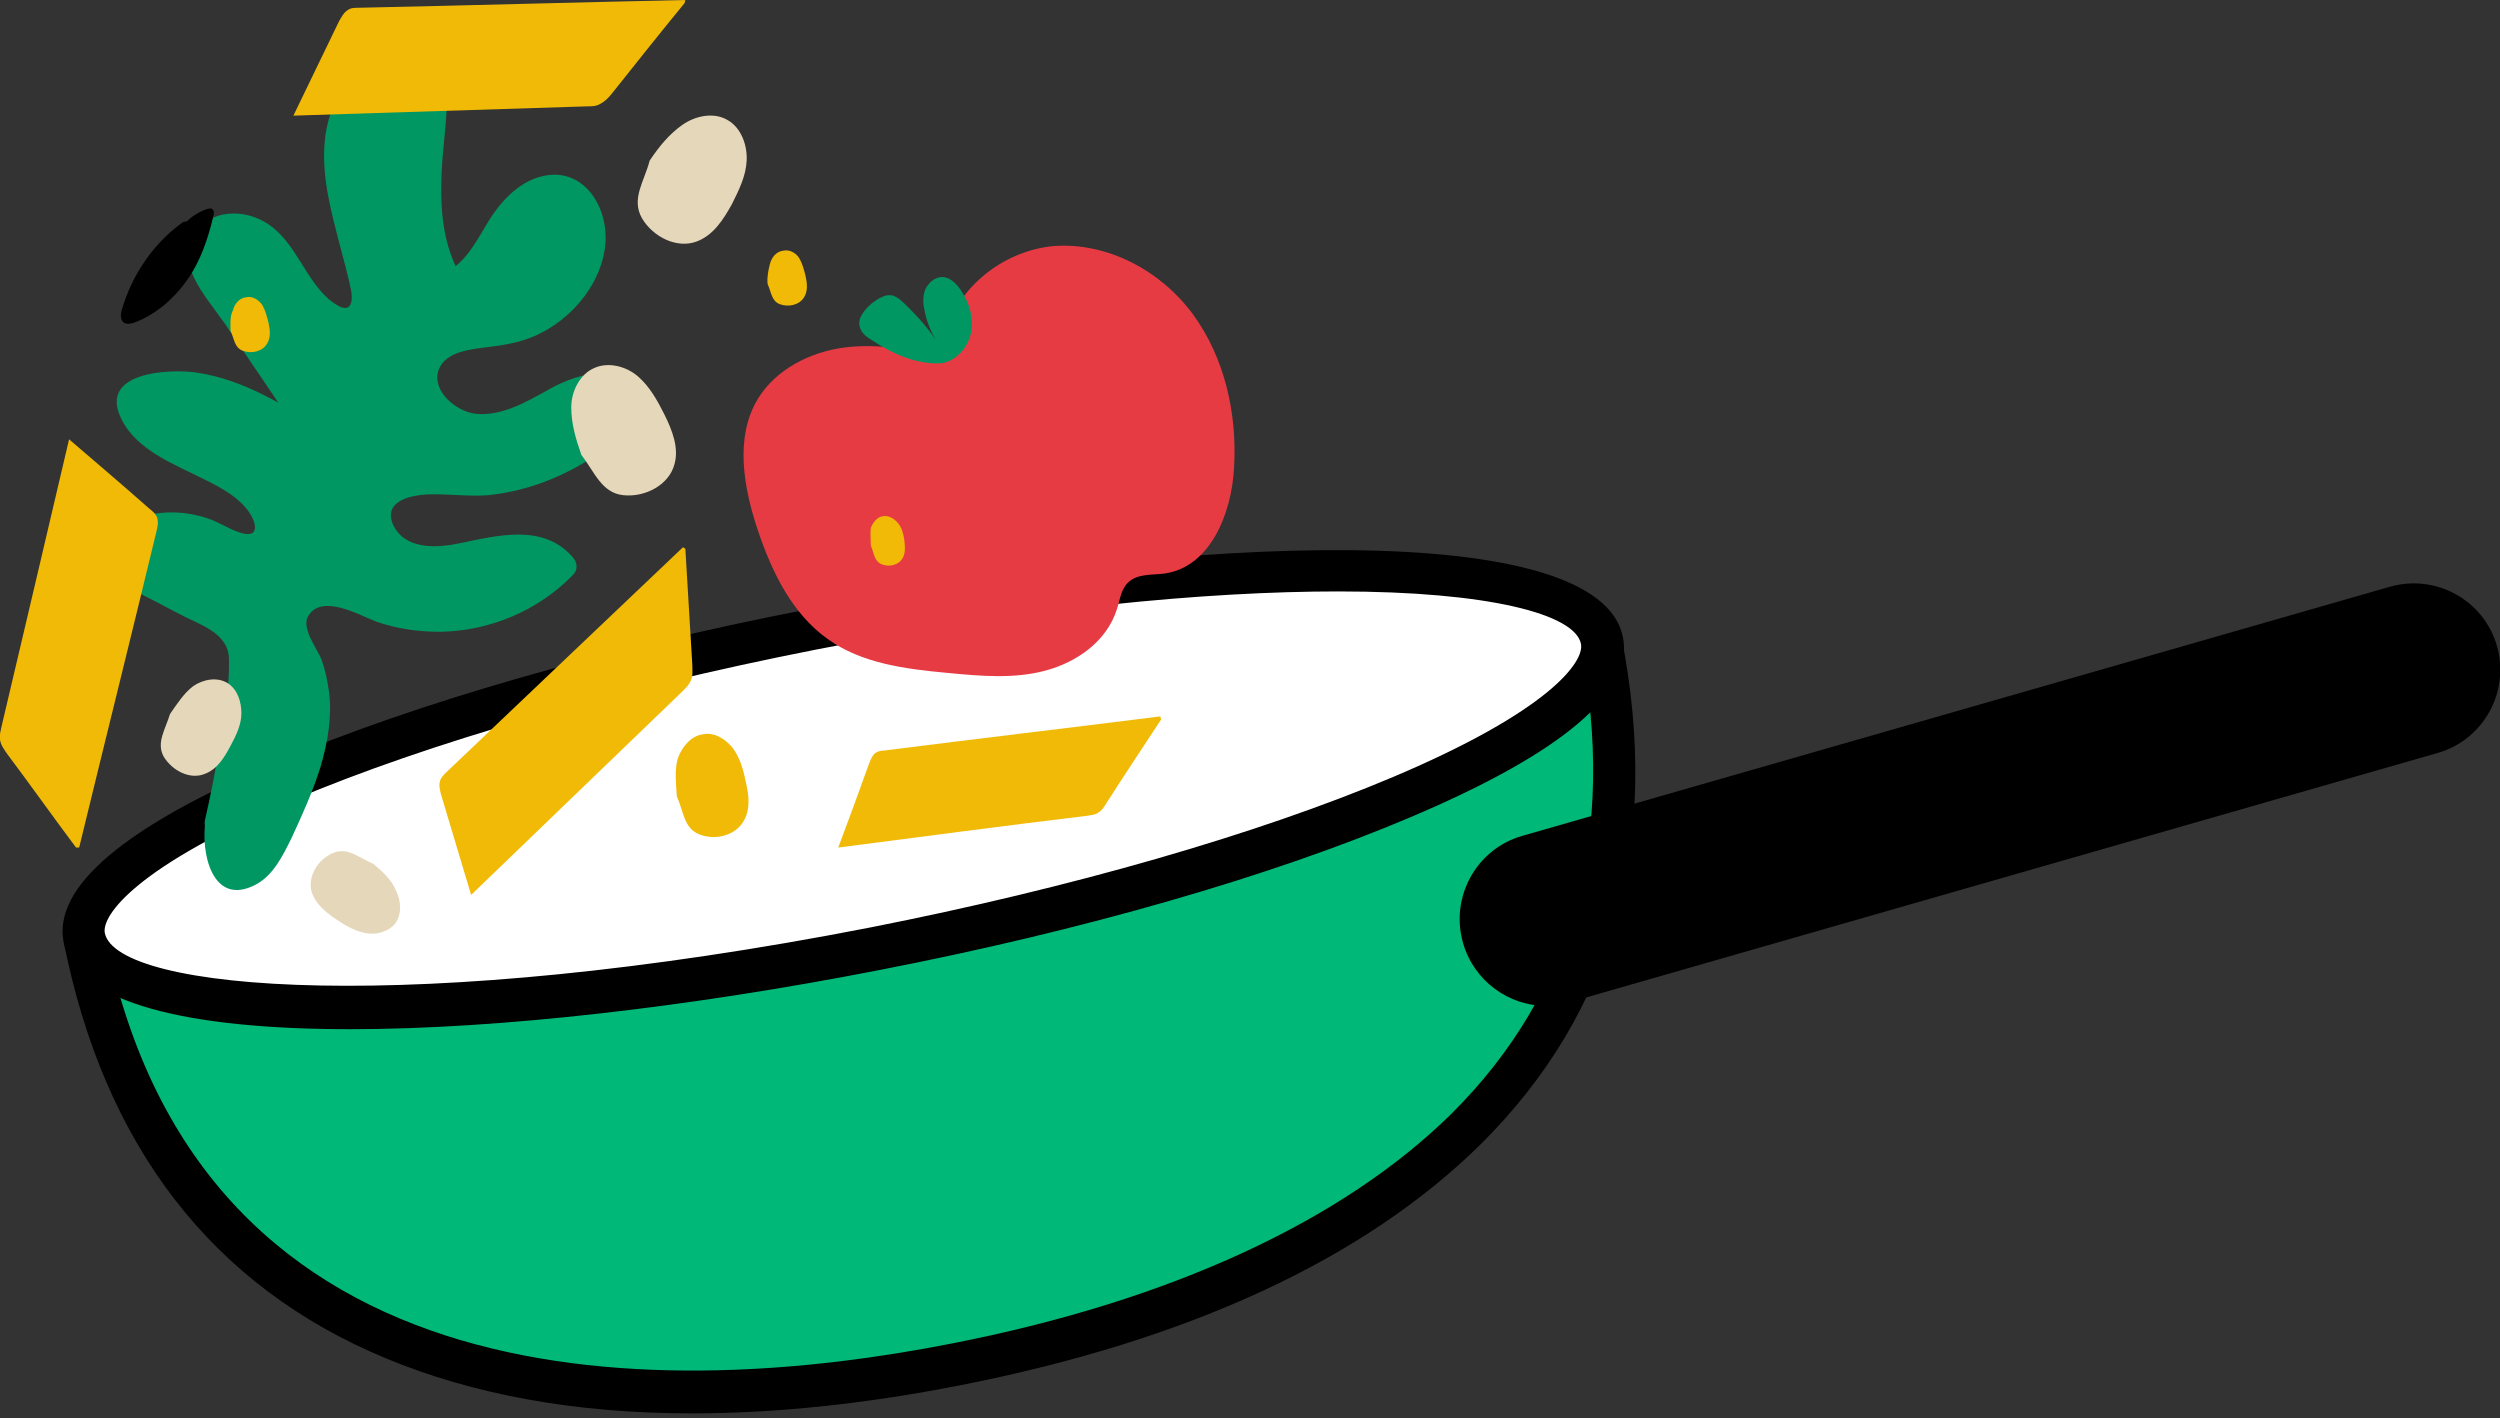 <?xml version="1.0" encoding="utf-8"?>
<!-- Generator: Adobe Illustrator 26.1.0, SVG Export Plug-In . SVG Version: 6.00 Build 0)  -->
<svg version="1.1" id="Livello_1" xmlns="http://www.w3.org/2000/svg" xmlns:xlink="http://www.w3.org/1999/xlink" x="0px" y="0px"
	 viewBox="0 0 322.1 182.7" style="enable-background:new 0 0 322.1 182.7;" xml:space="preserve">
<rect x="0" y="0" width="322.1" height="182.7" fill="#333333" stroke="none"/>
<style type="text/css">
	.st0{fill:#00B878;}
	.st1{fill:#FFFFFF;}
	.st2{fill:#E73B44;}
	.st3{fill:#009762;}
	.st4{fill:#E5D7BA;}
	.st5{fill:#F0BA06;}
</style>
<g>
	<g>
		<g>
			<path class="st0" d="M206.4,82.5c10.6,54-29.2,82.7-83.2,93.3s-101.7-1-112.3-55"/>
		</g>
		<g>
			<path d="M89.1,182.1c-14.9,0-28.1-2.4-39.4-7.1c-22.4-9.3-36.3-27.4-41.5-53.7l5.3-1c12.2,62.2,73.6,59.8,109.1,52.8
				c28.2-5.5,50.4-15.8,64.4-29.6c15.8-15.7,21.4-36.1,16.6-60.5l5.3-1c5.2,26.3-0.9,48.3-18.1,65.4c-15,14.8-37.6,25.3-67.2,31.1
				C111.4,180.9,99.8,182.1,89.1,182.1z"/>
		</g>
	</g>
	<g>
		<g>
			
				<ellipse transform="matrix(0.981 -0.192 0.192 0.981 -17.535 22.81)" class="st1" cx="108.7" cy="101.7" rx="99.6" ry="21"/>
		</g>
		<g>
			<path d="M45.1,132.6c-20.7,0-35.3-3.3-36.9-11.2c-1.4-7.1,7.8-14.9,27.4-23.2c17.9-7.6,42.2-14.6,68.5-19.7
				c49.9-9.8,102-11.7,105,3.6l0,0c1.4,7.1-7.8,14.9-27.4,23.2c-17.9,7.6-42.2,14.6-68.5,19.7C89.1,129.7,64.5,132.6,45.1,132.6z
				 M172.4,76.2c-16.8,0-39.8,2.1-67.3,7.5c-25.9,5.1-49.9,12-67.4,19.4c-20.1,8.5-24.6,14.8-24.2,17.1c1.5,7.5,39.7,10.8,98.6-0.7
				c25.9-5.1,49.9-12,67.4-19.4c20.1-8.5,24.6-14.8,24.2-17.1l0,0C203,79.1,191.7,76.2,172.4,76.2z"/>
		</g>
	</g>
	<g>
		<path d="M199.2,129.6c-4.8,0-9.3-3.2-10.7-8.1c-1.7-5.9,1.7-12.1,7.6-13.8l111.8-32.1c5.9-1.7,12.1,1.7,13.8,7.6
			c1.7,5.9-1.7,12.1-7.6,13.8l-111.8,32.1C201.2,129.5,200.2,129.6,199.2,129.6z"/>
	</g>
	<g>
		<g>
			<path class="st2" d="M121.6,46.1c-4.2-1.1-8.6-1.9-13-1.3c-4.3,0.6-8.6,2.8-10.9,6.5c-3.1,5-1.9,11.6,0,17.2
				c1.8,5.3,4.4,10.6,8.9,13.8c4.4,3.2,10.1,3.9,15.5,4.4c4.2,0.4,8.5,0.8,12.6-0.3s7.9-3.8,9.2-7.9c0.4-1.2,0.5-2.6,1.5-3.5
				c1.2-1.1,3-0.9,4.6-1.1c5.9-0.8,8.7-7.7,9-13.7c0.4-6.9-1.2-14.1-5.3-19.7c-4.1-5.6-11-9.3-17.9-8.8c-6.9,0.6-13.4,6-14.3,12.9"
				/>
		</g>
		<g>
			<path class="st3" d="M121.3,46.8c1.9-0.3,3.4-2,3.8-3.9c0.4-1.9-0.2-3.9-1.3-5.5c-0.6-0.9-1.5-1.8-2.6-1.7
				c-0.9,0.1-1.6,0.8-2,1.6c-0.3,0.8-0.3,1.8-0.1,2.6c0.3,1.7,1,3.3,2,4.7c-1.3-2.1-2.9-3.9-4.7-5.6c-0.4-0.4-0.8-0.7-1.3-0.9
				c-1-0.3-2,0.4-2.8,1c-0.9,0.8-1.9,1.9-1.5,3.1c0.2,0.7,0.8,1.2,1.5,1.6c2.7,1.8,5.8,3.2,9.1,3"/>
		</g>
	</g>
	<g>
		<g>
			<path class="st3" d="M28,106.2c1.5-6.4,2.5-13,3-19.5c0.1-1.5,0.2-3.1-0.5-4.4c-0.8-1.4-2.3-2.2-3.7-3c-4.2-2.2-8.4-4.3-12.5-6.5
				c0.6-3,3.7-5,6.8-5.2s6,1,8.8,2.3c1.1,0.5,2.4,1.1,3.5,0.6c1.5-0.8,1.4-3.1,0.6-4.6c-3.3-6-12.5-6.4-16.5-12
				c-0.4-0.6-0.8-1.3-0.7-2.1c0.2-1.5,1.9-2.2,3.3-2.3c7.6-1,14.8,3.4,21.3,7.7c-4.6-6.9-9.3-13.7-13.9-20.6
				c-0.8-1.2-1.7-2.6-1.6-4.1c0.2-2.7,3.8-4,6.3-3c2.5,1,4.1,3.4,5.6,5.7c1.4,2.3,2.9,4.8,5.4,5.9c0.7,0.3,1.4,0.5,2.1,0.3
				c1.8-0.5,1.8-2.9,1.5-4.7c-1.2-5.7-3.5-11.3-3.4-17.1s3.9-12.2,9.7-12.7c0.7-0.1,1.5,0,2,0.5c0.6,0.5,0.7,1.4,0.7,2.2
				c0.3,9.2-2.7,19.4,2.3,27.2c3.1-1.3,4.7-4.8,6.5-7.6c1.8-2.9,5-5.7,8.2-4.6c3.3,1.1,4.2,5.6,3.2,8.9c-1.4,4.6-5.5,8.3-10.2,9.3
				c-3.8,0.8-8.8,0.5-10.7,3.9c-1.9,3.6,1.9,8.1,6,8.4s7.8-1.9,11.4-3.9c2.3-1.3,6.1-2,6.9,0.5c0.5,1.5-0.7,3-1.8,4.1
				c-5,4.6-11.9,7-18.6,6.6c-3.7-0.2-8.5-0.7-10,2.7c-1.3,3,1.7,6.3,4.9,6.9c3.2,0.6,6.4-0.6,9.6-1.2c3.2-0.6,7-0.4,9,2.2
				c-6,6.2-15.8,8.5-24,5.5c-2-0.7-3.9-1.7-5.9-1.9c-2.1-0.1-4.4,1-4.8,3.1c-0.3,1.7,0.7,3.2,1.5,4.7c3.6,7.4,0,16.2-3.6,23.7
				c-1.1,2.2-2.5,4.7-5,5C28.2,113.3,27.3,109.4,28,106.2"/>
		</g>
		<g>
			<path class="st3" d="M29.6,106.6c0.9-4,1.6-8.1,2.2-12.2c0.5-3.5,1.5-7.6,0.8-11.2c-0.6-3.2-3.4-4.6-6-6c-3.8-2-7.6-4-11.4-5.9
				c0.3,0.6,0.5,1.2,0.8,1.8c1-3.8,5.3-4.5,8.6-3.7c2.9,0.7,6.3,3.7,9.4,2.5c2.5-1,2.8-3.9,2-6.1c-0.8-2.2-2.7-3.9-4.6-5.2
				c-2.1-1.5-4.6-2.4-6.9-3.6c-1.3-0.7-8.4-5-4.3-5.9c7.3-1.6,14.9,3.7,20.6,7.4c1.3,0.9,3.1-0.9,2.2-2.2c-2.9-4.3-5.8-8.5-8.7-12.8
				c-1.3-1.9-2.6-3.8-3.8-5.7c-0.9-1.4-3.8-4.4-2.4-6.2c1.1-1.4,3.2-1.1,4.6-0.3c1.7,1,2.8,2.9,3.9,4.6c1.7,2.8,3.9,6.3,7.4,7
				c3.4,0.7,5-2.4,4.7-5.3c-0.3-4.4-2.3-8.7-3.1-13.1c-0.7-4.1-0.6-8.3,1.6-11.9c0.9-1.5,2.1-2.8,3.6-3.6c0.7-0.3,1.6-0.8,2.4-0.7
				c1.5,0.1,1.2,1.2,1.2,2.5c0,8.9-2.4,18.5,2.5,26.6c0.5,0.8,1.4,1,2.2,0.6c5-2.4,5.7-8.5,10.1-11.4c2.5-1.6,5-0.6,5.6,2.3
				c0.6,2.5-0.4,5.1-1.8,7.2c-1.5,2.1-3.7,3.8-6.2,4.6c-2.4,0.8-5.1,0.7-7.6,1.4c-4.2,1.1-7.3,4.7-5.5,9.1c1.9,4.6,7,6.1,11.5,5
				c2.5-0.6,4.8-1.8,7-3.1c1.1-0.6,2.1-1.2,3.3-1.5c2-0.5,3.3,0.4,1.5,2.4c-3.8,4.3-10.3,6.5-15.9,6.7c-4,0.1-9.3-1.3-12.4,1.9
				c-3.8,3.9-0.1,9.5,4.3,10.7c3.1,0.9,6.4-0.1,9.5-0.7c3.1-0.7,6.7-1.2,9,1.5c0-0.8,0-1.5,0-2.3c-4.6,4.7-11.4,7-17.9,6.2
				c-4.9-0.6-13-6.4-16.7-0.2c-1.9,3.2,0.8,6.1,1.7,9.1c1.2,3.8,0.5,7.8-0.6,11.5c-1.1,3.6-2.6,7.2-4.5,10.4
				c-0.5,0.8-1.9,3.2-3.2,2.6C29,110.8,29.4,107.6,29.6,106.6c0.3-2.1-2.8-2.9-3.1-0.9c-0.7,4,0.8,11.2,6.4,8.3
				c2.3-1.2,3.5-3.7,4.6-5.9c1.4-3,2.8-6.1,3.8-9.3c0.9-3.1,1.5-6.4,1.1-9.6c-0.2-1.5-0.5-2.9-1-4.3c-0.6-1.4-2.6-4-1.7-5.5
				c1.7-3,6.7-0.1,8.8,0.7c2.6,0.9,5.4,1.3,8.2,1.3c6.4-0.1,12.6-2.7,17.1-7.3c0.7-0.7,0.6-1.6,0-2.3c-3.8-4.4-9.7-2.8-14.6-1.8
				c-2.9,0.6-7.1,0.9-8.6-2.5c-1.2-3,2.4-3.7,4.5-3.8c2.6-0.1,5.2,0.3,7.8,0.1c2.8-0.3,5.6-1,8.2-2.1c3.6-1.5,11.5-5.6,10-10.7
				c-1.4-4.9-7.7-2.4-10.6-0.7c-2.7,1.5-6,3.4-9.3,3c-2.4-0.3-5.6-2.9-4.7-5.6c0.9-2.5,4.3-2.7,6.5-3c2.4-0.3,4.7-0.7,6.9-1.9
				c4.2-2.2,7.7-6.6,8.1-11.4c0.4-4.9-3-10.2-8.5-8.6c-2.8,0.8-5,3.2-6.5,5.6c-1.6,2.6-2.9,5.4-5.7,6.8c0.7,0.2,1.5,0.4,2.2,0.6
				c-2.5-4.2-2.8-8.9-2.6-13.6c0.2-4.4,1.2-9.4,0.4-13.8C56.6,4.3,52,4.8,49,6.3c-3.3,1.7-5.5,5.2-6.5,8.6
				c-1.4,4.4-0.6,9.2,0.5,13.6c0.6,2.5,1.3,4.9,1.9,7.4c0.2,0.9,0.5,1.9,0.4,2.8c-0.3,1.9-2,0.6-3-0.2c-3.1-2.8-4.2-7.2-7.7-9.6
				c-2.8-1.9-6.8-2-9.2,0.6c-3.5,3.9,1.3,8.9,3.5,12.1C32.6,47.1,36.3,52.5,40,58c0.7-0.7,1.5-1.5,2.2-2.2
				c-5.2-3.4-10.7-6.9-16.9-7.8c-3.5-0.5-12.6-0.1-9.7,5.9c2,4.2,7.1,6,11,8c2,1,4.2,2.2,5.5,4.1c0.9,1.3,1.4,3.3-0.9,2.7
				c-1.5-0.4-2.9-1.4-4.4-1.9c-5.3-1.8-12.4-0.7-14.1,5.5c-0.2,0.7,0.1,1.5,0.8,1.8c3.2,1.7,6.4,3.3,9.6,5c2.6,1.4,6.4,2.4,6.4,5.9
				c0.1,3.4-0.6,6.9-1.1,10.2c-0.5,3.5-1.2,7-2,10.5C26,107.8,29.1,108.7,29.6,106.6L29.6,106.6z"/>
		</g>
	</g>
	<g>
		<path class="st4" d="M83.7,20.7c-0.7,2.7-2.4,4.9-1,7.4c1.4,2.4,4.5,4,7.1,3c2.1-0.8,3.4-2.8,4.5-4.8c0.9-1.8,1.8-3.6,1.9-5.6
			s-0.7-4.2-2.4-5.2c-1.8-1.1-4.2-0.6-5.9,0.6S84.9,18.9,83.7,20.7"/>
	</g>
	<g>
		<path class="st4" d="M21.9,92c-0.6,2-1.8,3.7-0.8,5.5c1.1,1.8,3.4,3,5.3,2.2c1.6-0.6,2.5-2.1,3.3-3.6c0.7-1.3,1.4-2.7,1.4-4.2
			s-0.5-3.1-1.8-3.9c-1.3-0.8-3.1-0.5-4.4,0.4C23.7,89.3,22.8,90.7,21.9,92"/>
	</g>
	<g>
		<path class="st4" d="M74.9,58.6c1.7,2.2,2.6,4.9,5.4,5.2c2.8,0.3,5.9-1.3,6.6-4c0.6-2.1-0.3-4.4-1.3-6.4c-0.9-1.8-1.9-3.6-3.4-4.9
			c-1.5-1.3-3.8-1.9-5.6-1.1c-1.9,0.8-3,3-3,5.1S74.2,56.6,74.9,58.6"/>
	</g>
	<g>
		<path class="st5" d="M98.9,36.6c0.5,1.1,0.5,2.2,1.6,2.6c1.1,0.4,2.5,0.1,3.1-0.9c0.5-0.8,0.4-1.8,0.2-2.7
			c-0.2-0.8-0.4-1.6-0.8-2.3s-1.3-1.2-2.1-1c-0.9,0.1-1.5,0.9-1.7,1.7S98.8,35.7,98.9,36.6"/>
	</g>
	<g>
		<path class="st5" d="M87.2,102.6c0.9,2,0.9,4.1,2.9,4.9c2,0.8,4.6,0.2,5.7-1.7c0.9-1.5,0.7-3.3,0.3-5c-0.3-1.5-0.7-3-1.6-4.3
			c-0.9-1.2-2.4-2.2-3.9-1.9c-1.6,0.2-2.8,1.7-3.3,3.2C86.9,99.3,87.1,101,87.2,102.6"/>
	</g>
	<g>
		<path class="st5" d="M112.2,70.3c0.4,0.9,0.4,2,1.4,2.4c1,0.4,2.2,0.1,2.7-0.8c0.4-0.7,0.3-1.6,0.2-2.4c-0.1-0.7-0.3-1.5-0.8-2.1
			s-1.2-1-1.9-0.9c-0.8,0.1-1.3,0.8-1.6,1.5C112.1,68.7,112.2,69.5,112.2,70.3"/>
	</g>
	<g>
		<path class="st5" d="M29.7,42.6c0.5,1.1,0.5,2.2,1.6,2.6c1.1,0.4,2.5,0.1,3.1-0.9c0.5-0.8,0.4-1.8,0.2-2.7
			c-0.2-0.8-0.4-1.6-0.8-2.3c-0.5-0.7-1.3-1.2-2.1-1c-0.9,0.1-1.5,0.9-1.7,1.7C29.6,40.8,29.7,41.7,29.7,42.6"/>
	</g>
	<g>
		<path d="M23.6,28.6c-3.8,2.7-6.6,6.8-7.9,11.3c-0.2,0.6-0.2,1.4,0.3,1.7c0.4,0.2,0.8,0.1,1.2,0c2.8-1,5.2-3.1,6.9-5.5
			s2.7-5.3,3.4-8.3c0.1-0.3,0.1-0.7-0.2-0.9c-0.2-0.1-0.4,0-0.5,0c-1,0.3-2,0.9-2.7,1.6"/>
	</g>
	<g>
		<path class="st5" d="M88.3,0c-14,0.3-28,0.7-42.1,1c-0.5,0-1,0-1.4,0.3c-0.5,0.3-0.8,0.9-1.1,1.4c-2,4.1-3.9,8.1-5.9,12.2
			c12.6-0.4,25.2-0.8,37.9-1.2c0.6,0,1.1,0,1.6-0.3c0.6-0.3,1.1-0.8,1.5-1.3c3.1-3.9,6.2-7.8,9.4-11.7"/>
	</g>
	<g>
		<path class="st5" d="M10.2,109.2c3.3-13.6,6.7-27.2,10-40.9c0.1-0.5,0.2-0.9,0.1-1.4c-0.1-0.6-0.6-1-1.1-1.4
			c-3.4-3-6.8-5.9-10.3-8.9C6,69,3.1,81.3,0.2,93.6c-0.1,0.5-0.3,1.1-0.2,1.7c0.1,0.7,0.5,1.2,0.9,1.8c3,4,5.9,8.1,8.9,12.1"/>
	</g>
	<g>
		<path class="st5" d="M88,70.5c-10.2,9.7-20.3,19.3-30.5,29c-0.3,0.3-0.7,0.7-0.8,1.1c-0.2,0.6,0,1.2,0.1,1.7
			c1.3,4.3,2.6,8.7,3.9,13c9.1-8.8,18.2-17.5,27.3-26.3c0.4-0.4,0.8-0.8,1-1.3c0.3-0.6,0.2-1.3,0.2-2c-0.3-5-0.6-10-0.9-15"/>
	</g>
	<g>
		<path class="st5" d="M149.5,92.3c-11.9,1.5-23.8,2.9-35.6,4.4c-0.4,0-0.8,0.1-1.1,0.3c-0.4,0.3-0.6,0.8-0.8,1.3
			c-1.3,3.6-2.6,7.2-4,10.9c10.7-1.4,21.4-2.8,32.1-4.1c0.5-0.1,1-0.1,1.4-0.4c0.5-0.3,0.8-0.8,1.1-1.3c2.3-3.6,4.7-7.2,7-10.7"/>
	</g>
	<g>
		<path class="st4" d="M48.1,111.3c-1.9-0.8-3.3-2.2-5.2-1.4c-1.9,0.8-3.2,2.9-2.8,4.8c0.4,1.6,1.7,2.7,3,3.6
			c1.2,0.8,2.4,1.6,3.9,1.9c1.4,0.3,3-0.1,3.9-1.2c0.9-1.2,0.8-2.9,0.1-4.3C50.4,113.3,49.3,112.3,48.1,111.3"/>
	</g>
</g>
</svg>

